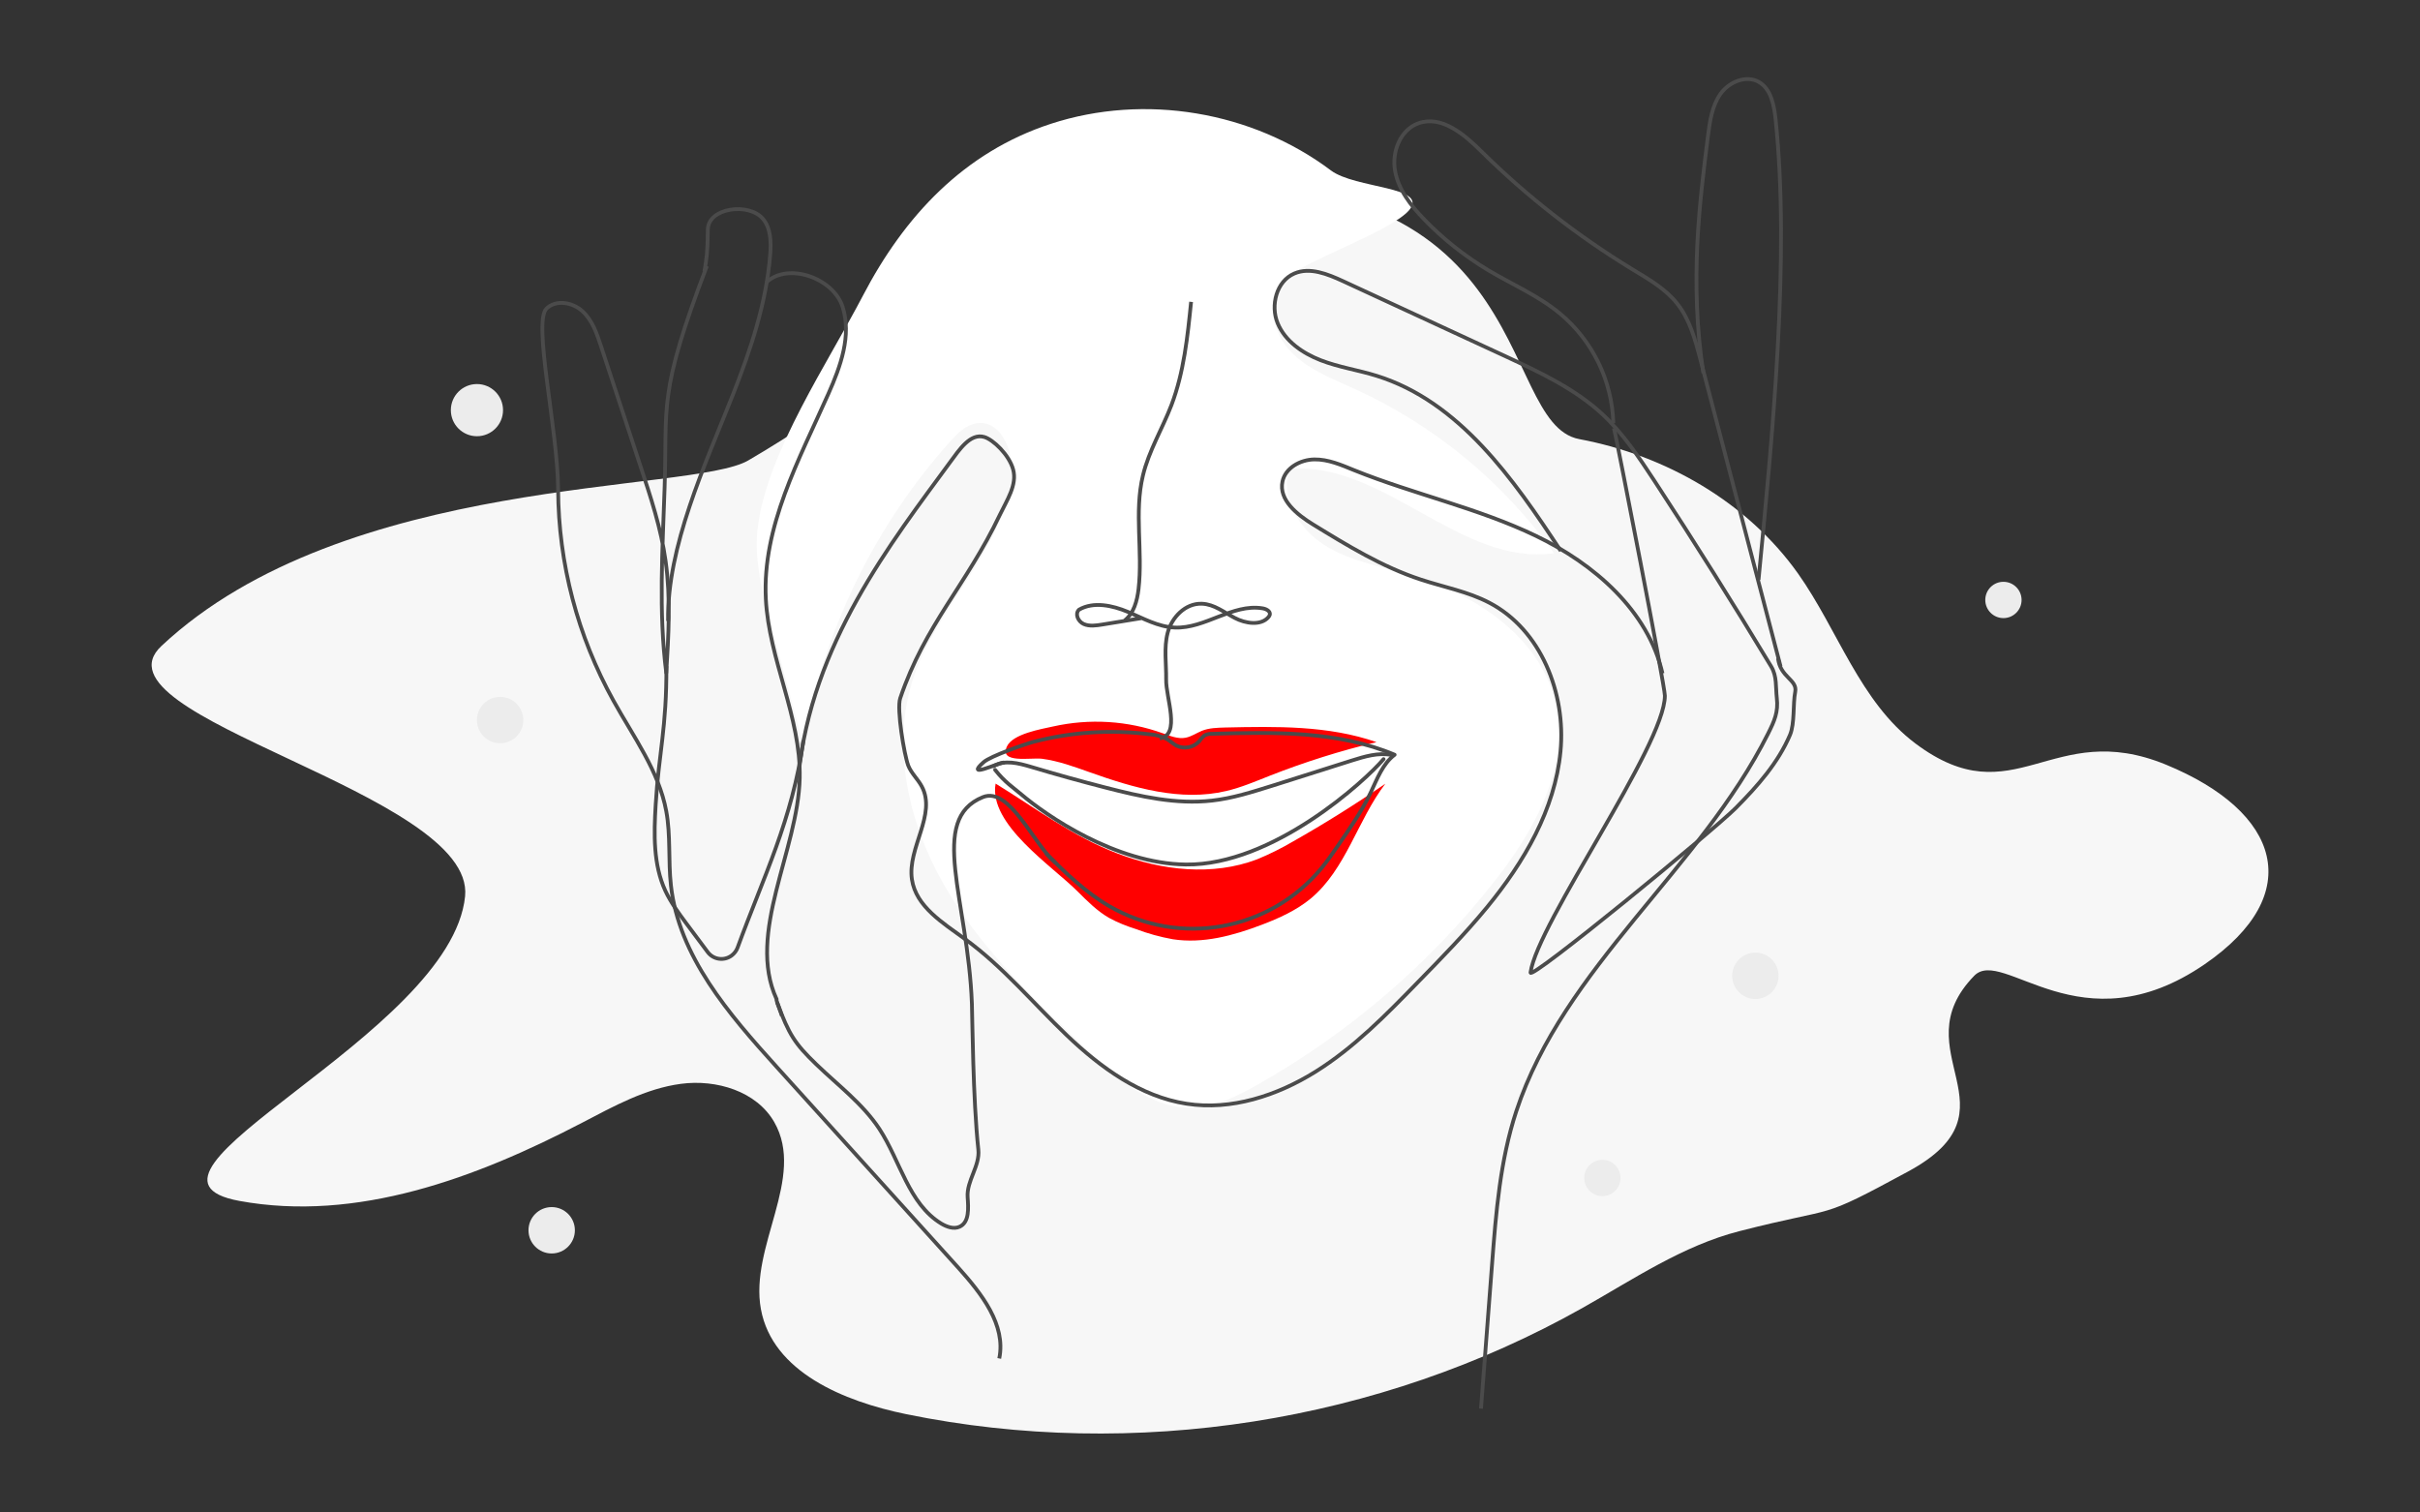 <?xml version="1.0" encoding="UTF-8"?> <svg xmlns="http://www.w3.org/2000/svg" xml:space="preserve" style="enable-background:new 0 0 1920 1200" viewBox="0 0 1920 1200"><rect x="0" y="0" width="1920" height="1200" fill="#333333" stroke="none"/><style>.st0{display:none}.st1{display:inline}.st2{fill:#f7f7f7}.st3{fill:red}.st4{fill:none;stroke:#4b4b4b;stroke-width:3;stroke-linejoin:round}.st6{fill:#ececec}.st8{stroke:#4b4b4b;stroke-width:3;stroke-linecap:round;stroke-linejoin:round}.st10,.st8,.st9{fill:none}.st10{stroke:#efefef;stroke-width:4.43;stroke-linecap:round;stroke-linejoin:round}.st11{stroke-width:2.96;stroke-miterlimit:10}.st11,.st12,.st13{fill:none;stroke:#efefef;stroke-linecap:round}.st12{stroke-width:2.96;stroke-linejoin:round}.st13{stroke-width:4.43;stroke-miterlimit:10}.st15{fill:#fff}.st16{stroke:#fff;stroke-linecap:round;stroke-linejoin:round}.st16,.st18,.st19,.st20{fill:none;stroke-width:3}.st18{stroke:#e5e5e5;stroke-linecap:round;stroke-linejoin:round}.st19,.st20{stroke-miterlimit:10}.st19{stroke:#e5e5e5;stroke-linecap:round}.st20{stroke:#4b4b4b}</style><g id="Ebene_4"><path d="M128.1 512.5C67.9 568.9 377.2 629 369 711.1 358 821.3 80.9 932.8 189.9 952.8c93.2 17.1 187.9-18.2 271.9-62 25.1-13.1 50.5-27.2 78.5-30.9 28-3.7 59.9 5.8 74 30.4 25.2 44.1-19.8 98.5-10.6 148.4 9.2 49.9 66 73.2 115.3 83.3 181.1 37 375.1 6.5 536.2-84.1 40.5-22.8 79.8-49.6 124.8-61.1 81.5-20.9 60-7.3 134-47.4 90.7-49.2-6.3-94.9 52.3-155.2 22.7-23.4 84.5 58.4 182.9-9.2 81-55.7 60.2-120.9-30.7-158.3s-120.2 42.1-198.8-16.8c-44.1-33.1-61.4-90-93.2-134.9-40.3-56.7-105.1-93.8-173.5-106.6-68.4-12.8-27.8-238.1-356.7-196.6-44 5.5-157.7 129.1-302.8 213.6-45.1 26.1-319.8 10.7-465.4 147.1z" class="st2"></path><path d="M601.4 416.7c-3.7 26.6 3.4 53.3 10.4 79.2l25.5 94.7c15.8-89.4 56.1-172.7 116.6-240.4 5.8-6.4 12.4-13.1 20.9-14.4 20.7-3 30.8 25.4 27.5 46.1-9.4 57.2-58.4 99.8-77.2 154.7-18.8 55.1-4.3 117.4 25.2 167.7s72.5 91.1 114.9 131c22.2 21 47.5 43.2 78.1 43.5 19.6.2 38.1-8.9 55.1-18.6 72.3-41 136-95.7 187.4-161.1 31.7-40.4 59.7-90.6 48.5-140.7-11.9-53.3-64.6-87.7-117-102.7-22.7-6.5-46.9-10.7-66.9-23.5-20-12.9-34.9-37.7-27.4-60.2 74.5-6.4 136 77.6 209.9 66.9-40.2-56.4-94.5-101.2-157.4-130-19.1-8.7-39.7-16.4-53.5-32.2s-17.5-43-1.5-56.5c16.1-13.5 84.1-37.3 97.6-53.6 15.5-18.8-42.7-16.8-62.2-31.4-62.5-47-147.9-61.2-222.1-37-69.2 22.6-116.4 73.5-149.2 136.4-27.8 53.3-75.1 123.2-83.2 182.1z" class="st15"></path><path d="m789 607.1 41.4 39.9 100.5 39.6 74.5-14.6 94.7-71.6-159.8 36.8z" class="st15"></path><path d="M922.6 581.8c5.8 2.1 12 4.7 18.1 3.5 4.6-.9 8.5-3.7 12.9-5.5 5.8-2.3 12.2-2.4 18.4-2.6 40.4-.9 81.9-1.7 120.1 11.6-28.8 6.9-57 15.8-84.5 26.6-11.4 4.5-22.8 9.4-34.8 12.2-36 8.5-73.4-2.5-108.2-14.9-12.4-4.4-24.9-9-37.9-10.7-8.7-1.1-34.3 4.1-27.8-9.8 4.7-10 27.1-13.7 36.5-15.8 29-6.5 59.2-4.7 87.2 5.4z" class="st3"></path><path d="M855.2 707.5c7.6 7.6 15.3 15.3 24.6 20.7 6.8 3.7 14 6.6 21.4 8.9 9.5 3.6 19.3 6.3 29.3 8.1 23.9 3.7 48-2.9 70.6-11.5 13.7-5.2 27.4-11.4 38.7-20.7 28.1-23.3 37.2-62.2 59.3-91.2-23.7 16.3-48.1 31.6-73.2 45.8-9.2 5.4-18.8 10.2-28.6 14.2-35.3 13.4-75.3 8.9-110.6-4.6-35.3-13.4-65-36-96.8-55.5-5.8 32.4 45.3 65.6 65.3 85.8z" class="st3"></path><circle cx="378.4" cy="325.4" r="20.7" class="st6"></circle><circle cx="1589.5" cy="476" r="14.4" class="st6"></circle><circle cx="396.8" cy="571.3" r="18.4" class="st6"></circle><circle cx="1392.7" cy="774.2" r="18.4" class="st6"></circle><circle cx="1271.3" cy="934.6" r="14.4" class="st6"></circle><circle cx="437.7" cy="976.1" r="18.4" class="st6"></circle><path d="M558.9 215.3c1.8-11.2 2.5-14.6 2.7-33.2.2-17.3 32.5-21.7 43.7-8.5 6.3 7.5 6.5 18.3 5.8 28-3 38.8-15.7 76.3-30 112.5-21.7 54.9-52 119.4-51 178.6" class="st4"></path><path d="M792.8 1077.8c5.5-26.8-14.2-51.6-32.5-72l-144-159.2c-38-42-77.8-87.9-84-144.2-2.2-19.6-.1-39.5-3.7-58.8-5.9-32-26.1-59.1-41.8-87.5-28.5-51.3-43.7-108.9-44-167.6-.2-47.4-20.2-133.1-9.2-143.7 7.6-7.3 20.8-5 28.6 2.2s11.3 17.6 14.6 27.6l31.3 95.1c8.2 24.8 16.4 49.6 20 75.5 4.1 29.4 2.3 59.1.5 88.6-6.2-48.7-2.9-98.1-1.3-147.2 2.2-65.6-5.5-73.3 33.5-175.5" class="st4"></path><path d="M620.4 806.9c.7-.7-5.1-13.5-4.3-14.2-24-52.5 17.1-117.8 18.4-175.5 1-48.4-24.5-93.8-26.9-142.1-2.9-57.2 26.3-110.2 49.6-162.6 9.7-21.8 18.6-46.3 11.3-69.1-7.3-22.7-43.1-35.6-60.5-19.4M1175 1117.6l8.8-114.9c3.1-40.8 6.4-82.1 19.2-121 37.7-114.5 145.8-191.9 199.8-299.7 5-10 8.2-17.1 6.9-28.2-1-9 .2-17.1-4.4-24.9-30-49.7-60.9-98.9-92.7-147.4-12.3-18.8-25-37.7-41.4-53-21.9-20.2-49.5-33.1-76.5-45.7L1065.4 223c-12.2-5.6-26.2-11.3-38.5-6-14.2 6.1-19.1 25.3-13.2 39.5 5.9 14.2 19.7 23.7 34.1 29.3s29.8 7.8 44.5 12.4c65.5 20.4 108.3 81.6 146 138.9" class="st20"></path><path d="M1412.7 528.8 1349 284.9c-4.1-15.5-8.4-31.6-18.4-44.1-9.3-11.8-22.8-19.4-35.6-27.2-43.2-26.3-83.2-57.5-119.2-93-13.8-13.8-32-29.4-50.4-22.8-14.4 5.1-21.3 22.7-18.6 37.6 2.6 15 12.5 27.7 23.1 38.6 15 15.6 32.1 29.1 50.7 40.3 19.1 11.4 39.9 20.2 57.1 34.5 25.9 21.6 41.3 53.3 42.3 86.9" class="st20"></path><path d="M1395.2 460c10.8-112.2 25.2-255.1 13.5-365.6-1.2-11-3.6-23.9-13.3-29.4-10.1-5.7-23.6 0-30.4 9.5-6.7 9.5-8.4 21.5-9.9 33.1-6.4 51.4-14.9 115.1-3.7 188.3" class="st20"></path><path d="M796.2 605c-4.5.3-31 13.2-15.8-.3 5.5-4.9 33.3-14.5 40.2-16.3 29.9-7.7 61-9.7 91.7-5.8 4.9.3 9.6 1.7 13.9 4 2.4 1.5 4.5 3.5 7 4.9 6.2 3.1 13.8 1.7 18.4-3.5 1.1-1.7 2.5-3.2 4-4.5 1.9-1 4-1.4 6.2-1.3 48.9-1.4 99.6-2.4 144.7 16.6-9.5 7.2-13.9 19.2-19 30-7.2 15.1-16.8 28.8-26.3 42.6-4 5.8-8 11.6-12.5 17.1-41.2 50.1-112.6 63-168.7 30.4-18.7-10.9-34.4-26.1-49.7-41.4" class="st8"></path><path d="M788.3 607.9c8.7-5.3 19.8-2.4 29.6.5 19.7 5.9 39.5 11.4 59.4 16.5 27.6 7.1 55.9 13.5 84.2 10.3 16.4-1.8 32.2-6.9 47.9-11.8l63.1-20c10.2-3.2 21-6.5 31.5-4.4" class="st8"></path><path d="M789.5 610.8c7.7 9.8 14.1 13.8 20.7 19.4 19.7 16.7 74.8 55 130.6 55.7 69 .9 142.7-66.7 156.9-83.6" class="st8"></path><path d="M1280.5 339.7c2 7.3 40.4 204.6 40.4 212.3-.1 39.6-101.1 180.4-106.6 219.6-1 7.2 145.9-113.4 162.8-130.5 17.5-17.6 33.7-36 43.1-58.1 3.8-9.1 2.2-24.4 4.1-34.1 1.9-9.7-12-11.5-13.6-26.6" class="st20"></path><path d="M837.1 684.3c-17.3-15-36.1-60.3-57.2-51.9-43.9 17.6-11.9 81.1-8.8 164.1.4 10.9.8 75.3 5.1 115.6 1.4 13-9.4 24.7-8.5 37.7.6 8.7 1.5 19.9-6.4 23.5-4.6 2.1-10.1.1-14.5-2.5-25.9-15.7-32.5-49.7-49.1-75.1-13.2-20-32.8-34.6-50-51.2-17.2-16.6-21.7-23.6-31-48.8" class="st8"></path><path d="M633.5 615.6c10-104.5 74-185.7 120.6-249.3 6.8-9.2 15.7-22.9 26.8-19.6 7.1 2.1 19.7 14.1 22.9 25.7 3.4 12.3-5.1 24.7-10.6 36.2-26.7 56-59.1 86.7-79 145.4-2.9 8.6 3.2 45 6.4 53.4 2.4 6.1 7.6 10.7 10.7 16.5 12 22.3-11.5 48.8-7.8 73.8 3.2 21.6 24.6 34.5 42.2 47.4 30 21.8 53.9 50.7 80.7 76.3s58.5 48.7 95 54.3c35.5 5.5 71.8-6.4 102.3-25.4 30.4-19 55.8-44.9 80.8-70.6 19-19.4 38-38.9 55.3-59.9 29.4-35.8 53.9-77.6 58.3-123.7 4.4-46-15.5-96.5-56.5-117.9-17-8.9-36.2-12.4-54.4-18.4-30.5-10-58.2-27-85.6-43.8-12.7-7.8-27.2-19.5-24.1-34 2.3-10.8 14.1-17.3 25.2-17.5 11-.2 21.5 4.4 31.8 8.6 47.4 19.1 98.1 29.9 144.2 52.1 46.1 22.2 88.9 59.3 100.3 109.1" class="st20"></path><path d="M920.1 585.9c17-2.7 4.8-32.3 5.1-46.9.2-12.3-1.9-24.9 1.2-36.9 3.1-12 13.9-23.7 27.3-23.1 9.7.4 17.6 6.9 26 11.3 8.4 4.4 20.6 6.3 26.6-.6.6-.6 1-1.4 1.2-2.2.4-2.8-3.2-4.5-6.1-4.9-23.7-3.7-45.2 16.2-69.2 15.3-13.4-.5-25.3-7.4-37.5-12.5s-27.2-8.3-38.6-1.7c-3.5 3.3-.8 9.4 3.7 11.4s9.9 1.2 14.8.4l30.7-5M528.7 528.5c.3 49.2-6.1 69.1-8.5 110.1-1.4 23.1-2 47.3 7.7 68.2 4.3 9.2 10.4 17.5 16.5 25.7l17.1 22.9c4.5 6 13 7.2 19 2.7 2.1-1.6 3.8-3.8 4.7-6.3 20.2-55.4 43.6-101.7 52.2-164.4" class="st4"></path><path d="M892.3 492.3c7.3-5.8 9.9-15.6 11-24.9 3.5-29.9-3.6-60.9 3.5-90.2 4.7-19.6 15.4-37 22.6-55.8 9.9-26.1 12.8-54.2 15.6-81.9" class="st20"></path></g></svg> 